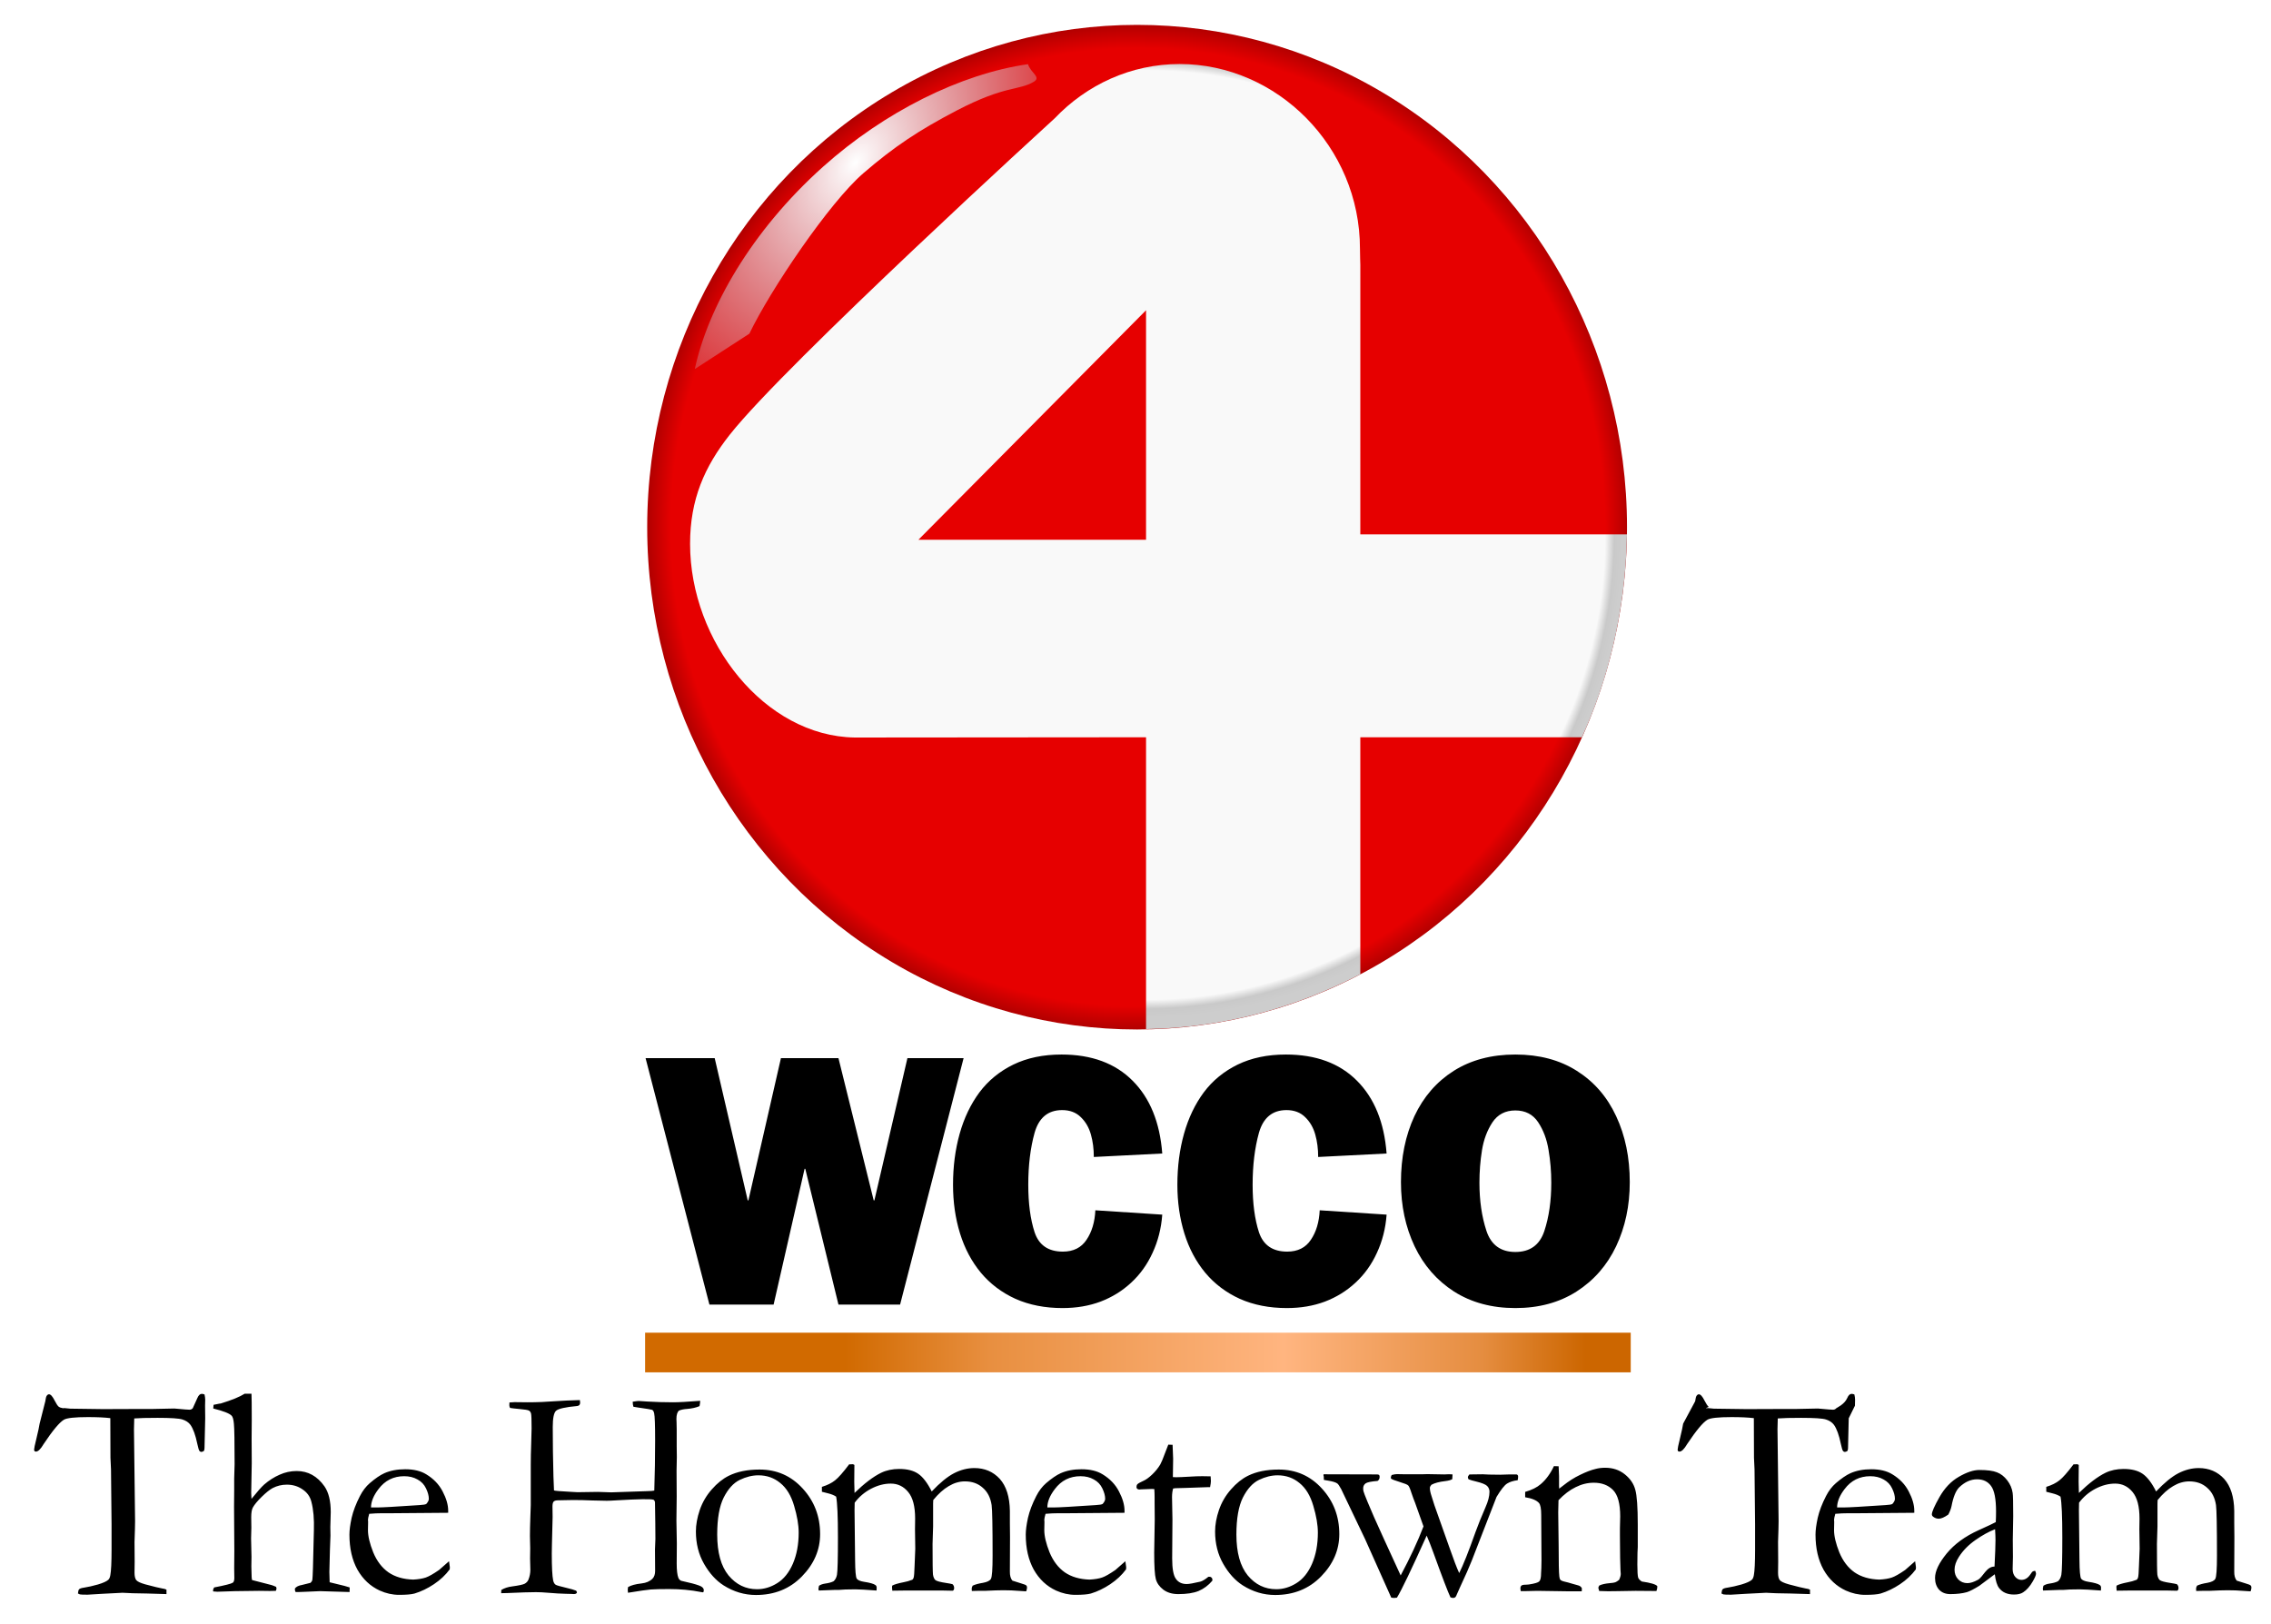 <?xml version="1.0" encoding="UTF-8" standalone="no"?>
<!-- Created with Inkscape (http://www.inkscape.org/) -->

<svg
   width="634.472mm"
   height="453.721mm"
   viewBox="0 0 634.472 453.721"
   version="1.1"
   id="svg1"
   inkscape:version="1.3.2 (091e20e, 2023-11-25, custom)"
   sodipodi:docname="WCCO-TV (1995).svg"
   xmlns:inkscape="http://www.inkscape.org/namespaces/inkscape"
   xmlns:sodipodi="http://sodipodi.sourceforge.net/DTD/sodipodi-0.dtd"
   xmlns:xlink="http://www.w3.org/1999/xlink"
   xmlns="http://www.w3.org/2000/svg"
   xmlns:svg="http://www.w3.org/2000/svg">
  <sodipodi:namedview
     id="namedview1"
     pagecolor="#ffffff"
     bordercolor="#000000"
     borderopacity="0.25"
     inkscape:showpageshadow="2"
     inkscape:pageopacity="0.0"
     inkscape:pagecheckerboard="0"
     inkscape:deskcolor="#d1d1d1"
     inkscape:document-units="mm"
     inkscape:zoom="0.2447271"
     inkscape:cx="655.83256"
     inkscape:cy="627.22927"
     inkscape:window-width="1920"
     inkscape:window-height="991"
     inkscape:window-x="-9"
     inkscape:window-y="-9"
     inkscape:window-maximized="1"
     inkscape:current-layer="g5" />
  <defs
     id="defs1">
    <linearGradient
       id="linearGradient4"
       inkscape:collect="always">
      <stop
         style="stop-color:#f9f9f9;stop-opacity:1;"
         offset="0.963"
         id="stop5" />
      <stop
         style="stop-color:#c9c9c9;stop-opacity:1;"
         offset="0.982"
         id="stop7" />
      <stop
         style="stop-color:#cdcdcd;stop-opacity:1;"
         offset="1"
         id="stop6" />
    </linearGradient>
    <linearGradient
       id="linearGradient3"
       inkscape:collect="always">
      <stop
         style="stop-color:#e60000;stop-opacity:1;"
         offset="0.953"
         id="stop4" />
      <stop
         style="stop-color:#b20000;stop-opacity:1;"
         offset="1"
         id="stop3" />
    </linearGradient>
    <linearGradient
       id="linearGradient15-5"
       gradientUnits="userSpaceOnUse"
       x1="142.661"
       y1="138.294"
       x2="322.381"
       y2="323.686"
       gradientTransform="matrix(0.262,0,-0.004,0.263,45.383,86.235)">
      <stop
         offset="0.203"
         style="stop-color:#d16a00;stop-opacity:1;"
         id="stop13-3" />
      <stop
         offset="0.35"
         style="stop-color:#e88f40;stop-opacity:1;"
         id="stop19-3" />
      <stop
         offset="0.648"
         style="stop-color:#ffb580;stop-opacity:1;"
         id="stop14-1" />
      <stop
         offset="0.849"
         style="stop-color:#e58d40;stop-opacity:1;"
         id="stop18-1" />
      <stop
         offset="0.954"
         style="stop-color:#cc6600;stop-opacity:1;"
         id="stop15-5" />
    </linearGradient>
    <radialGradient
       inkscape:collect="always"
       xlink:href="#linearGradient3"
       id="radialGradient4"
       cx="167.405"
       cy="72.762"
       fx="167.405"
       fy="72.762"
       r="50.303"
       gradientUnits="userSpaceOnUse" />
    <radialGradient
       inkscape:collect="always"
       xlink:href="#linearGradient4"
       id="radialGradient6"
       cx="642.803"
       cy="410.206"
       fx="642.803"
       fy="410.206"
       r="183.445"
       gradientTransform="matrix(0.993,0,0,1.008,-31.862,-12.661)"
       gradientUnits="userSpaceOnUse" />
    <radialGradient
       inkscape:collect="always"
       xlink:href="#linearGradient36040"
       id="radialGradient36042-0"
       cx="776.707"
       cy="863.395"
       fx="776.707"
       fy="863.395"
       r="112.061"
       gradientTransform="matrix(-1.118,-0.84,1.311,-0.712,477.147,2195.431)"
       gradientUnits="userSpaceOnUse" />
    <linearGradient
       inkscape:collect="always"
       id="linearGradient36040">
      <stop
         style="stop-color:#ffffff;stop-opacity:1"
         offset="0"
         id="stop36038" />
      <stop
         style="stop-color:#afd6e9;stop-opacity:0"
         offset="1"
         id="stop36036" />
    </linearGradient>
    <filter
       inkscape:collect="always"
       style="color-interpolation-filters:sRGB"
       id="filter35926-1"
       x="-0.11"
       y="-0.16"
       width="1.219"
       height="1.32">
      <feGaussianBlur
         inkscape:collect="always"
         stdDeviation="8.367"
         id="feGaussianBlur35928-1" />
    </filter>
    <radialGradient
       inkscape:collect="always"
       xlink:href="#linearGradient3"
       id="radialGradient9"
       cx="614.616"
       cy="6.981"
       fx="614.616"
       fy="6.981"
       r="175.247"
       gradientTransform="matrix(1.066,0,0,1.099,-51.381,390.139)"
       gradientUnits="userSpaceOnUse" />
    <linearGradient
       inkscape:collect="always"
       xlink:href="#linearGradient15-5"
       id="linearGradient8"
       x1="-453.514"
       y1="197.513"
       x2="326.254"
       y2="197.513"
       gradientUnits="userSpaceOnUse"
       gradientTransform="matrix(0.482,0,0,1.048,634.459,507.229)" />
  </defs>
  <g
     inkscape:label="Layer 1"
     inkscape:groupmode="layer"
     id="layer1"
     transform="translate(365.999,70.869)">
    <g
       transform="matrix(0.733,0,0,0.729,-505.501,-222.042)"
       id="g6"
       style="clip-rule:evenodd;fill-rule:evenodd;stroke-linejoin:round;stroke-miterlimit:1.414">
      <g
         id="g5"
         transform="translate(20.225,11.62)"
         style="fill:#ff0000;fill-opacity:1">
        <ellipse
           style="fill:url(#radialGradient9);fill-rule:evenodd;stroke-width:4.276;paint-order:fill markers stroke"
           id="path8"
           cx="603.493"
           cy="397.81"
           rx="186.726"
           ry="192.53" />
        <g
           transform="matrix(3.777,0,0,3.856,7.673,119.425)"
           id="g2"
           style="fill:#ff0000;fill-opacity:1" />
        <g
           transform="matrix(3.777,0,0,3.856,7.673,119.425)"
           id="g3"
           style="fill:#ff0000;fill-opacity:1" />
        <g
           transform="matrix(3.777,0,0,3.856,4.061,119.425)"
           id="g4"
           style="fill:url(#radialGradient4);fill-opacity:1" />
        <path
           d="m 688.571,478.338 v 90.827 c -24.64,12.896 -52.279,20.588 -81.667,21.031 V 478.338 l -111.017,0.095 c -34.31,-0.491 -62.778,-36.788 -62.778,-74.226 0,-17.03 5.478,-29.543 15.157,-41.876 21.341,-27.19 123.843,-121.26 123.843,-121.26 12.18,-12.834 29.016,-20.78 47.604,-20.78 37.128,0 68.719,31.7 68.719,70.744 0,2.101 0.139,6.235 0.139,6.235 V 400.564 H 790.2 c -0.469,30.251 -7.699,57.175 -17.166,77.775 z M 520.149,402.626 h 86.754 v -87.962 z"
           style="fill:url(#radialGradient6);stroke-width:1.006"
           id="path4"
           sodipodi:nodetypes="cccccsscssccccccccc" />
        <path
           id="path33489-2"
           style="fill:url(#radialGradient36042-0);fill-opacity:1;stroke:none;stroke-width:13.41;stroke-miterlimit:4;stroke-dasharray:none;filter:url(#filter35926-1)"
           d="m 695.251,850.964 c -2.714,-3.203 -5.856,3.19 -11.452,5.944 3.831,32.812 25.456,65.112 58.264,87.023 38.965,25.978 86.558,34.713 124.876,31.013 L 846.241,953.128 C 819.051,949.912 765.253,934.674 747.752,922.358 731.8,911.133 722.303,901.437 710.958,885.454 696.376,864.91 700.444,857.094 695.251,850.964 Z"
           transform="matrix(-0.203,0.611,-0.761,0.042,1352.831,-233.443)"
           sodipodi:nodetypes="sccccsss" />
        <path
           id="path3"
           style="font-size:32.531px;font-family:'Franklin Gothic Black SSi';-inkscape-font-specification:'Franklin Gothic Black SSi, Normal';fill:#000000;fill-rule:evenodd;stroke-width:4.506;paint-order:fill markers stroke;fill-opacity:1"
           d="m 574.667,599.939 c -6.965,0 -13.086,1.286 -18.363,3.86 -5.234,2.574 -9.538,6.124 -12.913,10.65 -3.331,4.526 -5.84,9.807 -7.527,15.842 -1.687,6.035 -2.531,12.558 -2.531,19.569 0,6.656 0.887,12.869 2.66,18.638 1.774,5.769 4.434,10.805 7.982,15.109 3.547,4.26 7.938,7.588 13.172,9.984 5.278,2.352 11.247,3.528 17.909,3.528 5.278,0 10.101,-0.821 14.47,-2.463 4.412,-1.686 8.306,-4.105 11.68,-7.255 3.417,-3.151 6.143,-6.967 8.176,-11.449 2.076,-4.482 3.309,-9.363 3.698,-14.643 l -25.501,-1.664 c -0.216,4.526 -1.341,8.298 -3.374,11.316 -1.99,3.017 -4.996,4.526 -9.02,4.526 -5.537,0 -9.128,-2.485 -10.772,-7.455 -1.601,-4.97 -2.401,-11.027 -2.401,-18.171 0,-7.455 0.8,-14.089 2.401,-19.902 1.644,-5.813 5.148,-8.72 10.512,-8.72 2.942,0 5.321,0.909 7.138,2.729 1.817,1.775 3.093,3.994 3.829,6.656 0.735,2.618 1.103,5.48 1.103,8.587 l 26.084,-1.331 c -0.908,-11.937 -4.672,-21.233 -11.29,-27.889 -6.619,-6.701 -15.659,-10.05 -27.123,-10.05 z m 85.51,0 c -6.965,0 -13.086,1.286 -18.363,3.86 -5.234,2.574 -9.538,6.124 -12.913,10.65 -3.331,4.526 -5.84,9.807 -7.527,15.842 -1.687,6.035 -2.531,12.558 -2.531,19.569 0,6.656 0.887,12.869 2.66,18.638 1.774,5.769 4.434,10.805 7.982,15.109 3.547,4.26 7.938,7.588 13.172,9.984 5.278,2.352 11.247,3.528 17.909,3.528 5.277,0 10.101,-0.821 14.47,-2.463 4.412,-1.686 8.306,-4.105 11.68,-7.255 3.417,-3.151 6.143,-6.967 8.176,-11.449 2.076,-4.482 3.309,-9.363 3.699,-14.643 l -25.501,-1.664 c -0.216,4.526 -1.341,8.298 -3.374,11.316 -1.99,3.017 -4.996,4.526 -9.019,4.526 -5.537,0 -9.128,-2.485 -10.772,-7.455 -1.601,-4.97 -2.401,-11.027 -2.401,-18.171 0,-7.455 0.8,-14.089 2.401,-19.902 1.644,-5.813 5.148,-8.72 10.512,-8.72 2.942,0 5.321,0.909 7.138,2.729 1.817,1.775 3.093,3.994 3.828,6.656 0.735,2.618 1.103,5.48 1.103,8.587 l 26.084,-1.331 c -0.908,-11.937 -4.672,-21.233 -11.29,-27.889 -6.619,-6.701 -15.659,-10.05 -27.123,-10.05 z m 87.487,0 c -9.084,0 -16.915,2.085 -23.49,6.256 -6.532,4.171 -11.528,9.962 -14.989,17.373 -3.417,7.411 -5.126,15.842 -5.126,25.293 0,9.008 1.73,17.195 5.191,24.561 3.461,7.322 8.479,13.113 15.054,17.373 6.619,4.216 14.405,6.323 23.36,6.323 8.955,0 16.72,-2.108 23.295,-6.323 6.619,-4.26 11.658,-10.051 15.119,-17.373 3.461,-7.366 5.191,-15.553 5.191,-24.561 0,-9.452 -1.73,-17.883 -5.191,-25.293 -3.417,-7.411 -8.414,-13.202 -14.989,-17.373 -6.532,-4.171 -14.34,-6.256 -23.425,-6.256 z m -331.512,1.397 24.333,94.451 h 24.463 l 11.809,-52.051 h 0.26 l 12.653,52.051 h 23.489 l 24.203,-94.451 h -21.413 l -12.588,54.514 h -0.259 l -13.432,-54.514 h -21.932 l -12.393,54.514 h -0.259 l -12.588,-54.514 z m 331.512,20.035 c 3.807,0 6.705,1.509 8.695,4.526 1.99,3.017 3.309,6.567 3.958,10.65 0.692,4.082 1.038,8.254 1.038,12.514 0,7.011 -0.887,13.201 -2.66,18.57 -1.774,5.325 -5.451,7.988 -11.031,7.988 -5.58,0 -9.257,-2.707 -11.031,-8.121 -1.774,-5.414 -2.661,-11.559 -2.661,-18.437 0,-4.26 0.325,-8.409 0.974,-12.447 0.649,-4.038 1.968,-7.588 3.958,-10.65 2.033,-3.062 4.953,-4.593 8.76,-4.593 z" />
        <path
           id="rect7"
           d="m 415.97,706.547 h 375.669 v 15.217 H 415.97 Z"
           style="font-size:32.531px;font-family:Garamond;-inkscape-font-specification:'Garamond, Normal';fill:url(#linearGradient8);fill-rule:evenodd;stroke-width:0.774;paint-order:fill markers stroke" />
      </g>
    </g>
    <g
       id="text1"
       style="font-size:50.8px;font-family:'Franklin Gothic Black SSi';-inkscape-font-specification:'Franklin Gothic Black SSi, Normal';fill-rule:evenodd;stroke-width:1.089;paint-order:fill markers stroke"
       aria-label="Four News&#10;&#10;Four News"
       transform="translate(9.525,104.775)">
      <g
         id="text2"
         style="font-size:32.531px;font-family:Garamond;-inkscape-font-specification:'Garamond, Normal'"
         aria-label="WCCO News&#10;The Hometown Team">
        <path
           d="m -364.453,222.142 1.585,-6.249 c 0.103,-0.828 0.245,-1.352 0.425,-1.573 0.18,-0.248 0.386,-0.372 0.618,-0.372 0.464,0 0.992,0.593 1.585,1.78 0.438,0.855 0.799,1.407 1.082,1.655 0.283,0.221 0.696,0.372 1.237,0.455 l 0.386,-0.041 1.662,0.165 9.121,0.124 10.783,-0.041 h 3.169 l 5.99,-0.124 c 0.258,0 0.58,0.028 0.966,0.083 1.752,0.166 2.834,0.248 3.246,0.248 0.386,0 0.696,-0.138 0.928,-0.414 0.077,-0.11 0.502,-1.048 1.275,-2.814 0.335,-0.8 0.747,-1.2 1.237,-1.2 0.206,0 0.464,0.055 0.773,0.165 0.129,0.552 0.193,1.048 0.193,1.49 l -0.039,1.655 0.039,3.518 c 0,0.855 -0.064,3.614 -0.193,8.277 0,0.303 -0.052,0.579 -0.155,0.828 -0.283,0.193 -0.528,0.29 -0.734,0.29 -0.206,0 -0.386,-0.097 -0.541,-0.29 -0.155,-0.221 -0.348,-0.869 -0.58,-1.945 -0.515,-2.483 -1.159,-4.263 -1.932,-5.339 -0.515,-0.69 -1.262,-1.186 -2.242,-1.49 -0.953,-0.303 -3.259,-0.455 -6.918,-0.455 -2.937,0 -5.114,0.055 -6.531,0.165 -0.052,1.104 -0.077,2.111 -0.077,3.021 l 0.309,25.7 c 0,1.021 -0.052,2.952 -0.154,5.794 l 0.039,5.504 -0.039,3.063 c 0,0.966 0.155,1.655 0.464,2.069 0.309,0.414 1.147,0.814 2.512,1.2 2.37,0.635 3.955,1.021 4.754,1.159 0.49,0.055 0.889,0.166 1.198,0.331 v 1.242 l -5.488,-0.165 c -3.014,-0.028 -5.282,-0.097 -6.802,-0.207 l -5.643,0.29 -4.135,0.248 c -1.159,0 -1.868,-0.028 -2.126,-0.083 l -0.541,-0.248 c 0.052,-0.635 0.168,-1.035 0.348,-1.2 0.18,-0.193 0.657,-0.345 1.43,-0.455 1.082,-0.166 2.357,-0.455 3.826,-0.869 1.469,-0.441 2.435,-0.883 2.899,-1.324 0.258,-0.248 0.438,-0.662 0.541,-1.242 0.232,-1.214 0.348,-3.601 0.348,-7.16 v -7.036 l -0.155,-15.354 -0.154,-3.311 -0.039,-11.05 c -1.623,-0.193 -3.697,-0.29 -6.222,-0.29 -3.71,0 -5.965,0.248 -6.763,0.745 -1.262,0.773 -3.143,3.035 -5.643,6.787 -0.824,1.407 -1.546,2.111 -2.164,2.111 l -0.348,-0.083 c -0.103,-0.166 -0.154,-0.317 -0.154,-0.455 0,-0.331 0.206,-1.324 0.618,-2.98 0.515,-2.124 0.824,-3.559 0.928,-4.304 z m 48.752,45.772 c 3.015,-0.579 4.754,-1.021 5.217,-1.324 0.283,-0.193 0.425,-0.635 0.425,-1.324 l -0.039,-2.731 0.039,-4.842 -0.077,-12.333 0.039,-4.594 v -3.269 l 0.116,-4.014 c 0,-6.291 -0.064,-10.043 -0.193,-11.257 -0.103,-1.242 -0.322,-2.014 -0.657,-2.318 -0.618,-0.635 -2.319,-1.297 -5.101,-1.987 v -0.207 c 0,-0.193 0.026,-0.469 0.077,-0.828 0.361,-0.055 0.709,-0.124 1.043,-0.207 0.335,-0.083 0.657,-0.138 0.966,-0.165 3.066,-0.938 5.295,-1.849 6.686,-2.731 h 1.894 c 0.052,0.773 0.077,3.214 0.077,7.325 l -0.039,5.256 0.039,6.787 -0.154,8.36 c 0,0.497 0.026,1.048 0.077,1.655 1.623,-2.014 2.808,-3.352 3.556,-4.014 1.34,-1.159 2.77,-2.069 4.29,-2.731 1.52,-0.69 3.118,-1.035 4.792,-1.035 3.169,0 5.758,1.435 7.768,4.304 1.159,1.683 1.739,4.07 1.739,7.16 l -0.116,4.221 0.039,2.359 -0.154,4.097 c -0.103,3.394 -0.154,5.408 -0.154,6.042 0,0.717 0.026,1.683 0.077,2.897 l 2.203,0.538 c 1.469,0.331 2.602,0.635 3.401,0.91 l -0.039,1.283 -8.232,-0.248 c -0.464,0 -1.726,0.055 -3.787,0.165 -1.262,0.055 -1.997,0.083 -2.203,0.083 h -0.85 c -0.129,-0.248 -0.193,-0.455 -0.193,-0.621 v -0.372 c 0.361,-0.497 1.031,-0.828 2.01,-0.993 l 2.319,-0.579 c 0.309,-0.276 0.49,-0.566 0.541,-0.869 0.103,-0.717 0.219,-4.277 0.348,-10.677 l 0.077,-3.063 c 0.103,-3.228 -0.129,-5.904 -0.696,-8.029 -0.361,-1.462 -1.185,-2.621 -2.473,-3.476 -1.262,-0.883 -2.731,-1.324 -4.406,-1.324 -1.391,0 -2.705,0.317 -3.942,0.952 -0.85,0.469 -1.868,1.283 -3.053,2.442 -1.185,1.159 -2.01,2.152 -2.473,2.98 -0.309,0.552 -0.464,1.462 -0.464,2.731 l 0.039,2.897 -0.077,3.021 c 0,0.248 0.039,1.973 0.116,5.173 l -0.039,2.649 0.077,2.897 c 0.026,0.414 0.064,0.717 0.116,0.91 l 5.449,1.407 c 0.283,0.083 0.709,0.248 1.275,0.497 l 0.116,0.455 c 0,0.138 -0.064,0.359 -0.193,0.662 -0.747,0.028 -1.314,0.041 -1.7,0.041 l -3.015,-0.041 -6.647,0.083 -4.986,0.165 c -0.258,-0.028 -0.644,-0.055 -1.159,-0.083 l -0.039,-0.29 c 0,-0.221 0.103,-0.497 0.309,-0.828 z m 65.394,-20.858 -15.498,0.124 h -2.937 c -1.185,0 -2.396,0.055 -3.633,0.165 -0.232,0.828 -0.348,1.393 -0.348,1.697 l 0.039,0.414 v 0.414 l -0.039,2.028 c 0,1.683 0.49,3.752 1.469,6.208 1.005,2.428 2.422,4.29 4.251,5.587 1.855,1.269 4.161,1.945 6.918,2.028 1.469,-0.083 2.641,-0.276 3.517,-0.579 0.876,-0.303 2.113,-1.007 3.71,-2.111 l 2.783,-2.442 0.232,1.655 c 0,0.193 -0.013,0.4 -0.039,0.621 -1.159,1.573 -2.628,2.952 -4.406,4.139 -1.778,1.186 -3.581,2.055 -5.411,2.607 -0.876,0.248 -2.319,0.372 -4.329,0.372 -1.829,0 -3.633,-0.4 -5.411,-1.2 -2.628,-1.214 -4.702,-3.159 -6.222,-5.835 -1.494,-2.704 -2.242,-5.973 -2.242,-9.808 0,-1.214 0.206,-2.773 0.618,-4.677 0.438,-1.904 1.211,-3.932 2.319,-6.084 0.747,-1.462 1.662,-2.662 2.744,-3.601 1.546,-1.324 2.899,-2.249 4.058,-2.773 1.675,-0.745 3.62,-1.117 5.836,-1.117 2.396,0 4.354,0.469 5.874,1.407 2.061,1.242 3.594,2.842 4.599,4.801 1.031,1.959 1.546,3.752 1.546,5.38 z m -21.565,-1.49 h 1.816 c 1.314,0 5.23,-0.221 11.749,-0.662 1.031,-0.055 1.662,-0.166 1.894,-0.331 0.464,-0.524 0.696,-0.993 0.696,-1.407 0,-0.855 -0.258,-1.821 -0.773,-2.897 -0.515,-1.104 -1.314,-1.945 -2.396,-2.525 -1.056,-0.607 -2.293,-0.91 -3.71,-0.91 -2.989,0 -5.385,1.2 -7.188,3.601 -1.391,1.821 -2.087,3.532 -2.087,5.132 z m 36.362,23.962 0.039,-0.91 c 0.876,-0.524 1.894,-0.855 3.053,-0.993 1.829,-0.248 2.989,-0.497 3.478,-0.745 0.49,-0.276 0.837,-0.648 1.043,-1.117 0.361,-0.91 0.541,-1.835 0.541,-2.773 l -0.077,-3.145 0.039,-2.897 -0.077,-3.394 c 0,-1.407 0.039,-3.159 0.116,-5.256 0.077,-2.124 0.116,-3.256 0.116,-3.394 V 233.606 c 0,-1.793 0.039,-3.725 0.116,-5.794 0.077,-2.097 0.116,-3.545 0.116,-4.346 0,-2.373 -0.052,-3.752 -0.154,-4.139 -0.103,-0.386 -0.296,-0.662 -0.58,-0.828 -0.283,-0.166 -1.211,-0.317 -2.783,-0.455 -1.211,-0.11 -2.048,-0.207 -2.512,-0.29 -0.129,-0.303 -0.193,-0.552 -0.193,-0.745 0,-0.221 0.013,-0.483 0.039,-0.786 0.618,-0.055 1.095,-0.083 1.43,-0.083 l 3.633,0.041 c 2.576,0 5.308,-0.11 8.193,-0.331 1.417,-0.11 3.556,-0.207 6.415,-0.29 0.052,0.248 0.077,0.483 0.077,0.704 0,0.276 -0.064,0.497 -0.193,0.662 -0.103,0.138 -0.296,0.234 -0.58,0.29 -3.375,0.303 -5.372,0.759 -5.99,1.366 -0.593,0.579 -0.889,2.083 -0.889,4.511 0,4.47 0.064,9.077 0.193,13.823 l 0.154,3.89 c 0.129,0.11 1.804,0.248 5.024,0.414 0.876,0.055 1.391,0.083 1.546,0.083 l 5.681,-0.083 3.749,0.124 9.816,-0.331 c 1.211,-0.028 1.945,-0.083 2.203,-0.165 0.155,-4.801 0.232,-9.45 0.232,-13.947 0,-4.332 -0.09,-6.884 -0.271,-7.656 -0.103,-0.469 -0.283,-0.786 -0.541,-0.952 -0.155,-0.083 -1.494,-0.304 -4.019,-0.662 -0.438,-0.055 -0.85,-0.124 -1.237,-0.207 -0.129,-0.414 -0.193,-0.883 -0.193,-1.407 0.876,-0.138 1.43,-0.207 1.662,-0.207 l 2.551,0.165 c 2.345,0.138 4.702,0.207 7.072,0.207 1.52,0 4.045,-0.138 7.575,-0.414 -0.026,0.552 -0.09,1.048 -0.193,1.49 -0.979,0.414 -2.151,0.676 -3.517,0.786 -0.876,0.055 -1.61,0.207 -2.203,0.455 -0.49,0.386 -0.734,1.173 -0.734,2.359 0,0.276 0.013,0.579 0.039,0.91 0.026,0.993 0.039,1.642 0.039,1.945 v 4.759 l 0.039,2.98 -0.077,3.849 0.039,7.201 -0.077,6.787 c 0,1.352 0.039,3.463 0.116,6.332 l -0.039,5.587 c 0,1.876 0.155,3.214 0.464,4.014 0.155,0.386 0.412,0.662 0.773,0.828 l 3.13,0.745 c 1.546,0.414 2.461,0.759 2.744,1.035 0.309,0.248 0.464,0.552 0.464,0.91 l -0.116,0.497 -0.193,0.041 c -0.129,0 -0.296,-0.028 -0.502,-0.083 -2.808,-0.552 -5.758,-0.828 -8.85,-0.828 -2.422,0 -4.148,0.041 -5.179,0.124 -1.005,0.083 -3.118,0.386 -6.338,0.91 -0.052,-0.359 -0.077,-0.621 -0.077,-0.786 0,-0.193 0.026,-0.455 0.077,-0.786 0.799,-0.497 2.061,-0.842 3.787,-1.035 1.288,-0.138 2.306,-0.579 3.053,-1.324 0.49,-0.497 0.734,-1.228 0.734,-2.193 l -0.039,-5.96 c 0.077,-1.793 0.116,-2.773 0.116,-2.938 0,-2.345 -0.039,-5.766 -0.116,-10.264 -0.077,-0.386 -0.219,-0.621 -0.425,-0.704 -0.696,-0.248 -4.122,-0.193 -10.28,0.165 -1.237,0.083 -2.164,0.124 -2.783,0.124 -0.618,0 -1.919,-0.028 -3.903,-0.083 -1.958,-0.083 -3.775,-0.124 -5.449,-0.124 -0.902,0 -1.662,0.014 -2.28,0.041 -1.185,0.028 -1.842,0.041 -1.971,0.041 -0.593,0 -1.005,0.124 -1.237,0.372 -0.206,0.248 -0.309,0.704 -0.309,1.366 l 0.039,2.897 c 0,0.469 -0.064,3.076 -0.193,7.822 -0.026,0.966 -0.039,1.766 -0.039,2.4 0,3.78 0.129,6.291 0.386,7.532 0.129,0.579 0.361,0.979 0.696,1.2 0.232,0.166 1.237,0.455 3.015,0.869 1.185,0.276 2.087,0.538 2.705,0.786 l 0.232,0.414 c 0,0.138 -0.052,0.248 -0.154,0.331 -0.155,0.138 -0.374,0.207 -0.657,0.207 -0.206,0 -0.451,-0.014 -0.734,-0.041 -0.283,0 -0.837,-0.014 -1.662,-0.041 -1.314,-0.028 -2.95,-0.124 -4.908,-0.29 -1.262,-0.11 -2.383,-0.165 -3.362,-0.165 -1.649,0 -4.29,0.083 -7.923,0.248 -0.696,0.028 -1.288,0.041 -1.778,0.041 z m 54.404,-17.258 c 0,-1.876 0.361,-3.876 1.082,-6.001 0.747,-2.152 1.868,-4.07 3.362,-5.753 1.494,-1.711 3.079,-2.98 4.754,-3.807 2.345,-1.159 5.205,-1.738 8.58,-1.738 4.818,0 8.837,1.766 12.058,5.297 3.246,3.532 4.87,7.781 4.87,12.747 0,4.414 -1.7,8.36 -5.101,11.836 -3.375,3.449 -7.652,5.173 -12.831,5.173 -3.195,0 -6.209,-0.897 -9.043,-2.69 -2.113,-1.352 -3.929,-3.352 -5.449,-6.001 -1.52,-2.649 -2.28,-5.67 -2.28,-9.063 z m 17.082,16.14 c 1.958,0 3.839,-0.566 5.643,-1.697 1.829,-1.131 3.285,-2.938 4.367,-5.422 1.082,-2.511 1.623,-5.408 1.623,-8.691 0,-2.152 -0.425,-4.649 -1.275,-7.491 -0.824,-2.842 -2.113,-4.966 -3.865,-6.373 -1.726,-1.435 -3.762,-2.152 -6.106,-2.152 -1.7,0 -3.44,0.428 -5.217,1.283 -1.752,0.855 -3.246,2.497 -4.483,4.925 -1.211,2.428 -1.816,5.877 -1.816,10.346 0,5.021 1.056,8.829 3.169,11.422 2.139,2.566 4.792,3.849 7.961,3.849 z m 17.306,-0.952 c 0.412,-0.303 0.979,-0.51 1.7,-0.621 1.031,-0.138 1.829,-0.359 2.396,-0.662 0.464,-0.414 0.773,-1.007 0.928,-1.78 0.18,-0.993 0.271,-4.483 0.271,-10.471 0,-5.877 -0.167,-9.67 -0.502,-11.381 -0.567,-0.386 -1.301,-0.69 -2.203,-0.91 -0.283,-0.055 -0.876,-0.207 -1.778,-0.455 v -1.366 c 1.52,-0.469 2.744,-1.076 3.672,-1.821 0.953,-0.745 2.267,-2.235 3.942,-4.47 h 0.232 c 0.155,0 0.399,-0.014 0.734,-0.041 0.206,0.028 0.374,0.097 0.502,0.207 l -0.039,4.718 c 0,0.966 0.026,2 0.077,3.104 2.757,-2.676 5.23,-4.552 7.42,-5.628 1.494,-0.717 3.182,-1.076 5.063,-1.076 2.242,0 4.019,0.455 5.333,1.366 1.314,0.911 2.564,2.552 3.749,4.925 2.293,-2.428 4.367,-4.125 6.222,-5.09 1.881,-0.966 3.775,-1.449 5.681,-1.449 2.886,0 5.256,1.007 7.111,3.021 1.829,2.042 2.77,5.035 2.821,8.981 v 3.435 l 0.039,3.766 -0.039,9.684 c -0.026,1.131 0.206,1.986 0.696,2.566 0.206,0.083 0.992,0.331 2.357,0.745 0.85,0.248 1.353,0.441 1.507,0.579 0.155,0.138 0.232,0.331 0.232,0.579 0,0.303 -0.077,0.662 -0.232,1.076 h -0.271 l -3.903,-0.248 c -0.464,-0.028 -1.198,-0.041 -2.203,-0.041 -1.237,0 -2.963,0.055 -5.179,0.165 h -1.971 c -0.283,0 -0.837,0.014 -1.662,0.041 -0.026,-0.248 -0.039,-0.469 -0.039,-0.662 0,-0.221 0.09,-0.497 0.271,-0.828 0.696,-0.331 1.649,-0.593 2.86,-0.786 1.211,-0.221 1.958,-0.593 2.242,-1.117 0.309,-0.552 0.464,-2.704 0.464,-6.456 0,-8.139 -0.09,-12.857 -0.271,-14.154 -0.309,-2.069 -1.134,-3.683 -2.473,-4.842 -1.314,-1.186 -2.976,-1.78 -4.986,-1.78 -1.546,0 -3.053,0.441 -4.522,1.324 -1.469,0.855 -2.911,2.152 -4.329,3.89 l -0.039,0.993 v 6.332 l -0.154,4.925 c 0,5.021 0.039,7.877 0.116,8.567 0.103,0.69 0.322,1.2 0.657,1.531 0.361,0.303 1.378,0.579 3.053,0.828 0.747,0.11 1.327,0.221 1.739,0.331 0.309,0.276 0.464,0.635 0.464,1.076 0,0.359 -0.116,0.607 -0.348,0.745 h -0.657 l -1.932,-0.041 h -11.246 l -3.092,0.041 c -0.052,-0.414 -0.077,-0.717 -0.077,-0.91 l 0.039,-0.497 c 0.567,-0.331 1.623,-0.648 3.169,-0.952 0.799,-0.138 1.623,-0.372 2.473,-0.704 0.155,-0.138 0.271,-0.317 0.348,-0.538 0.129,-0.386 0.219,-1.49 0.271,-3.311 l 0.193,-4.801 -0.077,-5.422 0.039,-3.021 c 0,-3.394 -0.644,-5.863 -1.932,-7.408 -1.288,-1.573 -2.911,-2.359 -4.87,-2.359 -1.829,0 -3.672,0.483 -5.527,1.448 -1.829,0.966 -3.349,2.262 -4.56,3.89 -0.026,0.773 -0.039,1.476 -0.039,2.111 l 0.155,13.906 c 0.026,3.035 0.18,4.773 0.464,5.215 0.309,0.414 0.979,0.704 2.01,0.869 1.649,0.248 2.718,0.552 3.208,0.91 0.232,0.166 0.348,0.414 0.348,0.745 0,0.221 -0.013,0.483 -0.039,0.786 -2.937,-0.221 -4.908,-0.331 -5.913,-0.331 -1.031,0 -1.958,0.014 -2.783,0.041 l -1.932,0.124 h -1.198 l -4.329,0.165 c -0.052,-0.193 -0.077,-0.359 -0.077,-0.497 0,-0.138 0.052,-0.414 0.154,-0.828 z m 85.364,-20.403 -15.498,0.124 h -2.937 c -1.185,0 -2.396,0.055 -3.633,0.165 -0.232,0.828 -0.348,1.393 -0.348,1.697 l 0.039,0.414 v 0.414 l -0.039,2.028 c 0,1.683 0.49,3.752 1.469,6.208 1.005,2.428 2.422,4.29 4.251,5.587 1.855,1.269 4.161,1.945 6.918,2.028 1.469,-0.083 2.641,-0.276 3.517,-0.579 0.876,-0.303 2.113,-1.007 3.71,-2.111 l 2.783,-2.442 0.232,1.655 c 0,0.193 -0.013,0.4 -0.039,0.621 -1.159,1.573 -2.628,2.952 -4.406,4.139 -1.778,1.186 -3.581,2.055 -5.411,2.607 -0.876,0.248 -2.319,0.372 -4.329,0.372 -1.829,0 -3.633,-0.4 -5.411,-1.2 -2.628,-1.214 -4.702,-3.159 -6.222,-5.835 -1.494,-2.704 -2.242,-5.973 -2.242,-9.808 0,-1.214 0.206,-2.773 0.618,-4.677 0.438,-1.904 1.211,-3.932 2.319,-6.084 0.747,-1.462 1.662,-2.662 2.744,-3.601 1.546,-1.324 2.899,-2.249 4.058,-2.773 1.675,-0.745 3.62,-1.117 5.836,-1.117 2.396,0 4.354,0.469 5.874,1.407 2.061,1.242 3.594,2.842 4.599,4.801 1.031,1.959 1.546,3.752 1.546,5.38 z m -21.565,-1.49 h 1.816 c 1.314,0 5.23,-0.221 11.749,-0.662 1.031,-0.055 1.662,-0.166 1.894,-0.331 0.464,-0.524 0.696,-0.993 0.696,-1.407 0,-0.855 -0.258,-1.821 -0.773,-2.897 -0.515,-1.104 -1.314,-1.945 -2.396,-2.525 -1.056,-0.607 -2.293,-0.91 -3.71,-0.91 -2.989,0 -5.385,1.2 -7.188,3.601 -1.391,1.821 -2.087,3.532 -2.087,5.132 z m 33.795,-17.547 1.198,0.041 0.154,3.932 -0.077,5.09 c 0.49,0.028 0.799,0.041 0.928,0.041 0.67,0 1.945,-0.055 3.826,-0.165 1.211,-0.083 2.37,-0.124 3.478,-0.124 0.515,0 1.288,0.014 2.319,0.041 0.052,0.552 0.077,0.993 0.077,1.324 0,0.359 -0.077,0.924 -0.232,1.697 h -0.657 l -5.99,0.207 -2.976,0.083 -0.696,0.083 c -0.206,0.69 -0.309,1.49 -0.309,2.4 l 0.116,6.208 -0.077,10.926 c 0,2.869 0.348,4.773 1.043,5.711 0.67,0.966 1.675,1.448 3.015,1.448 0.67,0 1.932,-0.221 3.787,-0.662 0.567,-0.138 1.327,-0.593 2.28,-1.366 h 0.348 c 0.232,0 0.412,0.083 0.541,0.248 0.155,0.138 0.232,0.331 0.232,0.579 l -0.039,0.29 c -1.108,1.297 -2.383,2.249 -3.826,2.856 -1.417,0.579 -3.311,0.869 -5.681,0.869 -1.675,0 -3.066,-0.414 -4.174,-1.242 -1.082,-0.828 -1.778,-1.807 -2.087,-2.938 -0.309,-1.131 -0.464,-3.601 -0.464,-7.408 l 0.154,-9.312 -0.039,-4.47 v -1.655 c 0,-0.773 -0.026,-1.545 -0.077,-2.318 l -0.657,-0.041 -3.169,0.124 -0.309,0.041 c -0.283,0 -0.502,-0.069 -0.657,-0.207 -0.129,-0.138 -0.193,-0.303 -0.193,-0.497 0,-0.331 0.09,-0.593 0.271,-0.786 0.206,-0.221 0.799,-0.552 1.778,-0.993 0.67,-0.303 1.443,-0.869 2.319,-1.697 0.902,-0.855 1.662,-1.793 2.28,-2.814 0.309,-0.552 0.747,-1.6 1.314,-3.145 0.412,-1.131 0.721,-1.931 0.928,-2.4 z m 13.07,24.252 c 0,-1.876 0.361,-3.876 1.082,-6.001 0.747,-2.152 1.868,-4.07 3.362,-5.753 1.494,-1.711 3.079,-2.98 4.754,-3.807 2.345,-1.159 5.205,-1.738 8.58,-1.738 4.818,0 8.837,1.766 12.058,5.297 3.246,3.532 4.87,7.781 4.87,12.747 0,4.414 -1.7,8.36 -5.101,11.836 -3.375,3.449 -7.652,5.173 -12.831,5.173 -3.195,0 -6.209,-0.897 -9.044,-2.69 -2.113,-1.352 -3.929,-3.352 -5.449,-6.001 -1.52,-2.649 -2.28,-5.67 -2.28,-9.063 z m 17.082,16.14 c 1.958,0 3.839,-0.566 5.643,-1.697 1.829,-1.131 3.285,-2.938 4.367,-5.422 1.082,-2.511 1.623,-5.408 1.623,-8.691 0,-2.152 -0.425,-4.649 -1.275,-7.491 -0.824,-2.842 -2.113,-4.966 -3.865,-6.373 -1.726,-1.435 -3.762,-2.152 -6.106,-2.152 -1.701,0 -3.44,0.428 -5.217,1.283 -1.752,0.855 -3.246,2.497 -4.483,4.925 -1.211,2.428 -1.816,5.877 -1.816,10.346 0,5.021 1.056,8.829 3.169,11.422 2.138,2.566 4.792,3.849 7.961,3.849 z m 13.315,-32.115 14.841,0.041 c 0.283,0 0.477,0.055 0.58,0.165 0.103,0.11 0.155,0.276 0.155,0.497 0,0.524 -0.193,0.91 -0.58,1.159 -1.804,0.138 -2.924,0.372 -3.362,0.704 -0.438,0.331 -0.657,0.786 -0.657,1.366 0,0.276 0.026,0.538 0.077,0.786 0.077,0.331 0.451,1.311 1.121,2.938 0.876,2.18 2.435,5.711 4.676,10.595 l 4.599,10.015 c 2.628,-4.911 4.754,-9.477 6.377,-13.699 l -2.357,-6.622 c -0.258,-0.607 -0.593,-1.517 -1.005,-2.731 -0.386,-1.214 -0.696,-1.918 -0.928,-2.111 -0.206,-0.221 -0.992,-0.538 -2.357,-0.952 -1.366,-0.414 -2.177,-0.731 -2.435,-0.952 l -0.039,-0.29 c 0,-0.166 0.077,-0.4 0.232,-0.704 0.618,-0.166 1.108,-0.248 1.469,-0.248 l 2.203,0.041 h 4.831 l 1.469,-0.041 4.754,0.083 c 0.386,0 0.709,-0.014 0.966,-0.041 h 0.657 c 0.155,0 0.374,0.014 0.657,0.041 l -0.077,1.324 c -0.386,0.248 -1.031,0.428 -1.932,0.538 -1.7,0.193 -3.002,0.538 -3.903,1.035 -0.283,0.331 -0.425,0.621 -0.425,0.869 0,0.607 0.155,1.366 0.464,2.276 0.103,0.276 0.374,1.131 0.812,2.566 l 4.135,11.671 c 1.211,3.476 2.138,5.904 2.783,7.284 1.082,-2.124 2.602,-5.946 4.56,-11.464 0.696,-1.931 1.623,-4.235 2.783,-6.911 0.747,-1.683 1.121,-3.132 1.121,-4.346 0,-0.635 -0.219,-1.173 -0.657,-1.614 -0.438,-0.441 -1.456,-0.855 -3.053,-1.242 -0.953,-0.221 -1.662,-0.428 -2.126,-0.621 -0.129,-0.221 -0.193,-0.4 -0.193,-0.538 0,-0.248 0.142,-0.524 0.425,-0.828 h 0.58 l 3.13,-0.041 c 0.129,0 0.721,0.028 1.778,0.083 1.056,0.028 2.087,0.041 3.092,0.041 0.773,0 1.662,-0.028 2.667,-0.083 h 1.932 c 0.155,0.055 0.258,0.124 0.309,0.207 0.077,0.083 0.116,0.221 0.116,0.414 0,0.303 -0.039,0.635 -0.116,0.993 -1.262,0.166 -2.254,0.483 -2.976,0.952 -0.721,0.441 -1.7,1.683 -2.937,3.725 l -6.918,17.796 c -0.644,1.655 -1.765,4.194 -3.362,7.615 -0.335,0.717 -0.593,1.297 -0.773,1.738 -0.155,0.441 -0.309,0.731 -0.464,0.869 -0.155,0.138 -0.361,0.207 -0.618,0.207 -0.18,0 -0.425,-0.055 -0.734,-0.165 -0.721,-1.517 -2.319,-5.697 -4.792,-12.54 -0.67,-1.849 -1.288,-3.421 -1.855,-4.718 -4.225,9.408 -6.995,15.188 -8.309,17.341 -0.361,0.055 -0.631,0.083 -0.812,0.083 -0.18,0 -0.438,-0.028 -0.773,-0.083 L 5.859,254.423 -0.827,240.434 C -1.29,239.579 -1.651,239.055 -1.909,238.862 c -0.438,-0.303 -1.211,-0.552 -2.319,-0.745 -0.618,-0.11 -1.095,-0.193 -1.43,-0.248 -0.026,-0.414 -0.039,-0.731 -0.039,-0.952 0,-0.138 -0.222,-0.541 0.039,-0.621 z M 49.377,267.583 c 0.342,-0.589 1.391,-0.359 2.242,-0.497 1.623,-0.248 2.589,-0.538 2.899,-0.869 0.335,-0.331 0.502,-1.09 0.502,-2.276 l 0.077,-1.49 c 0.026,-0.552 0.039,-1.255 0.039,-2.111 l -0.077,-12.705 c 0,-1.711 -0.206,-2.814 -0.618,-3.311 -0.696,-0.773 -1.984,-1.311 -3.865,-1.614 v -1.49 c 1.881,-0.552 3.324,-1.269 4.329,-2.152 1.469,-1.242 2.705,-2.925 3.71,-5.049 l 1.314,0.041 c 0.077,1.297 0.116,2.221 0.116,2.773 v 2.731 l 0.039,0.745 c 0.309,-0.221 0.67,-0.497 1.082,-0.828 1.546,-1.242 3.13,-2.249 4.754,-3.021 1.623,-0.8 3.066,-1.352 4.329,-1.655 0.799,-0.221 1.7,-0.331 2.705,-0.331 2.113,0 3.929,0.607 5.449,1.821 1.52,1.214 2.499,2.649 2.937,4.304 0.464,1.628 0.696,4.883 0.696,9.767 v 6.249 c 0,0.166 -0.026,0.717 -0.077,1.655 -0.026,0.938 -0.039,2.014 -0.039,3.228 0,1.931 0.077,3.159 0.232,3.683 0.129,0.359 0.464,0.717 1.005,1.076 2.473,0.359 3.916,0.786 4.329,1.283 v 0.331 c 0,0.276 -0.077,0.621 -0.232,1.035 H 86.517 l -5.101,-0.041 -5.024,0.083 c -1.855,0.055 -3.568,0.042 -5.14,-0.041 l -0.232,-0.869 c 0,-0.166 0.09,-0.386 0.271,-0.662 0.696,-0.331 1.675,-0.552 2.937,-0.662 0.747,-0.055 1.262,-0.138 1.546,-0.248 0.283,-0.11 0.631,-0.331 1.043,-0.662 0.309,-0.662 0.464,-1.214 0.464,-1.655 0,-0.193 -0.026,-0.579 -0.077,-1.159 -0.077,-1.269 -0.129,-4.428 -0.154,-9.477 v -2.152 l 0.077,-3.311 c 0,-3.559 -0.67,-6.015 -2.01,-7.367 -1.34,-1.352 -3.13,-2.028 -5.372,-2.028 -1.726,0 -3.414,0.414 -5.063,1.242 -1.649,0.8 -3.246,2.014 -4.792,3.642 -0.052,1.324 -0.077,2.456 -0.077,3.394 l 0.116,9.146 c 0,4.773 0.064,7.698 0.193,8.774 0.052,0.441 0.142,0.745 0.271,0.91 0.206,0.221 0.618,0.4 1.237,0.538 0.618,0.138 1.327,0.331 2.126,0.579 0.824,0.248 1.366,0.4 1.623,0.455 0.515,0.138 0.863,0.414 1.043,0.828 l -0.039,0.828 h -4.058 l -8.348,-0.124 c -1.932,0.055 -3.156,0.083 -3.672,0.083 h -0.966 l -0.077,-0.538 c 0,-0.193 -0.067,-0.512 0.116,-0.828 z m 45.338,-45.441 3.356,-6.249 c 0.103,-0.828 0.245,-1.352 0.425,-1.573 0.18,-0.248 0.386,-0.372 0.618,-0.372 0.464,0 0.992,0.593 1.585,1.78 0.438,0.855 0.799,1.407 1.082,1.655 0.283,0.221 -1.075,0.372 -0.534,0.455 l 0.386,-0.041 1.662,0.165 9.121,0.124 10.783,-0.041 h 3.169 l 5.99,-0.124 c 0.258,0 0.58,0.028 0.966,0.083 1.752,0.166 2.834,0.248 3.246,0.248 0.386,0 0.696,-0.138 0.928,-0.414 0.077,-0.11 2.273,-1.048 3.046,-2.814 0.335,-0.8 0.747,-1.2 1.237,-1.2 0.206,0 0.464,0.055 0.773,0.165 0.129,0.552 0.193,1.048 0.193,1.49 l -0.039,1.655 -1.732,3.518 c 0,0.855 -0.064,3.614 -0.193,8.277 0,0.303 -0.052,0.579 -0.154,0.828 -0.283,0.193 -0.528,0.29 -0.734,0.29 -0.206,0 -0.386,-0.097 -0.541,-0.29 -0.155,-0.221 -0.348,-0.869 -0.58,-1.945 -0.515,-2.483 -1.159,-4.263 -1.932,-5.339 -0.515,-0.69 -1.262,-1.186 -2.242,-1.49 -0.953,-0.303 -3.259,-0.455 -6.918,-0.455 -2.937,0 -5.114,0.055 -6.531,0.165 -0.052,1.104 -0.077,2.111 -0.077,3.021 l 0.309,25.7 c 0,1.021 -0.052,2.952 -0.154,5.794 l 0.039,5.504 -0.039,3.063 c 0,0.966 0.155,1.655 0.464,2.069 0.309,0.414 1.147,0.814 2.512,1.2 2.37,0.635 3.955,1.021 4.754,1.159 0.49,0.055 0.889,0.166 1.198,0.331 v 1.242 l -5.488,-0.165 c -3.015,-0.028 -5.282,-0.097 -6.802,-0.207 l -5.643,0.29 -4.135,0.248 c -1.159,0 -1.868,-0.028 -2.126,-0.083 l -0.541,-0.248 c 0.052,-0.635 0.168,-1.035 0.348,-1.2 0.18,-0.193 0.657,-0.345 1.43,-0.455 1.082,-0.166 2.358,-0.455 3.826,-0.869 1.469,-0.441 2.435,-0.883 2.899,-1.324 0.258,-0.248 0.438,-0.662 0.541,-1.242 0.232,-1.214 0.348,-3.601 0.348,-7.16 v -7.036 l -0.154,-15.354 -0.154,-3.311 -0.039,-11.05 c -1.623,-0.193 -3.697,-0.29 -6.222,-0.29 -3.71,0 -5.965,0.248 -6.763,0.745 -1.262,0.773 -3.143,3.035 -5.643,6.787 -0.824,1.407 -1.546,2.111 -2.164,2.111 l -0.348,-0.083 c -0.103,-0.166 -0.154,-0.317 -0.154,-0.455 0,-0.331 0.206,-1.324 0.618,-2.98 0.515,-2.124 0.824,-3.559 0.928,-4.304 z m 64.575,24.914 -15.498,0.124 h -2.937 c -1.185,0 -2.396,0.055 -3.633,0.165 -0.232,0.828 -0.348,1.393 -0.348,1.697 l 0.039,0.414 v 0.414 l -0.039,2.028 c 0,1.683 0.49,3.752 1.469,6.208 1.005,2.428 2.422,4.29 4.251,5.587 1.855,1.269 4.161,1.945 6.918,2.028 1.469,-0.083 2.641,-0.276 3.517,-0.579 0.876,-0.303 2.113,-1.007 3.71,-2.111 l 2.783,-2.442 0.232,1.655 c 0,0.193 -0.013,0.4 -0.039,0.621 -1.159,1.573 -2.628,2.952 -4.406,4.139 -1.778,1.186 -3.581,2.055 -5.411,2.607 -0.876,0.248 -2.319,0.372 -4.329,0.372 -1.829,0 -3.633,-0.4 -5.411,-1.2 -2.628,-1.214 -4.702,-3.159 -6.222,-5.835 -1.494,-2.704 -2.242,-5.973 -2.242,-9.808 0,-1.214 0.206,-2.773 0.618,-4.677 0.438,-1.904 1.211,-3.932 2.319,-6.084 0.747,-1.462 1.662,-2.662 2.744,-3.601 1.546,-1.324 2.899,-2.249 4.058,-2.773 1.675,-0.745 3.62,-1.117 5.836,-1.117 2.396,0 4.354,0.469 5.874,1.407 2.061,1.242 3.594,2.842 4.599,4.801 1.031,1.959 1.546,3.752 1.546,5.38 z m -21.565,-1.49 h 1.816 c 1.314,0 5.23,-0.221 11.749,-0.662 1.031,-0.055 1.662,-0.166 1.894,-0.331 0.464,-0.524 0.696,-0.993 0.696,-1.407 0,-0.855 -0.258,-1.821 -0.773,-2.897 -0.515,-1.104 -1.314,-1.945 -2.396,-2.525 -1.056,-0.607 -2.293,-0.91 -3.71,-0.91 -2.989,0 -5.385,1.2 -7.188,3.601 -1.391,1.821 -2.087,3.532 -2.087,5.132 z m 55.343,17.713 c 0.155,0.359 0.232,0.621 0.232,0.786 0,0.414 -0.309,1.145 -0.928,2.193 -0.799,1.38 -1.688,2.387 -2.667,3.021 -0.618,0.414 -1.469,0.621 -2.551,0.621 -1.855,0 -3.246,-0.607 -4.174,-1.821 -0.567,-0.717 -0.966,-2 -1.198,-3.849 l -4.329,3.228 c -1.52,0.938 -2.68,1.531 -3.478,1.78 -1.288,0.359 -2.834,0.538 -4.638,0.538 -1.314,0 -2.358,-0.414 -3.13,-1.242 -0.747,-0.855 -1.121,-1.945 -1.121,-3.269 0,-1.904 1.082,-4.18 3.246,-6.829 2.19,-2.649 5.153,-4.815 8.889,-6.498 2.628,-1.186 4.238,-1.945 4.831,-2.276 0.052,-0.91 0.077,-1.904 0.077,-2.98 0,-3.504 -0.464,-5.877 -1.391,-7.118 -0.902,-1.242 -2.203,-1.862 -3.903,-1.862 -1.778,0 -3.44,0.745 -4.986,2.235 -0.953,0.938 -1.675,2.704 -2.164,5.297 -0.155,0.717 -0.451,1.49 -0.889,2.318 -1.108,0.773 -1.997,1.159 -2.667,1.159 -0.567,0 -1.082,-0.179 -1.546,-0.538 -0.258,-0.193 -0.386,-0.414 -0.386,-0.662 0,-0.717 0.709,-2.331 2.126,-4.842 1.443,-2.538 3.246,-4.428 5.411,-5.67 2.19,-1.269 4.097,-1.904 5.72,-1.904 2.216,0 3.865,0.221 4.947,0.662 1.082,0.414 2.035,1.159 2.86,2.235 0.824,1.076 1.327,2.249 1.507,3.518 0.103,0.607 0.154,2.773 0.154,6.498 l -0.116,6.58 0.039,4.801 c 0,0.635 -0.013,1.173 -0.039,1.614 -0.026,0.8 -0.039,1.393 -0.039,1.78 0,0.91 0.245,1.642 0.734,2.193 0.49,0.552 1.069,0.828 1.739,0.828 0.979,0 1.816,-0.524 2.512,-1.573 l 0.464,-0.662 c 0.129,-0.083 0.399,-0.29 0.85,-0.29 z m -11.362,-1.2 c 0.18,-3.504 0.271,-5.973 0.271,-7.408 0,-0.745 -0.039,-1.752 -0.116,-3.021 -1.726,0.662 -3.556,1.669 -5.488,3.021 -1.932,1.352 -3.465,2.911 -4.599,4.677 -0.824,1.269 -1.237,2.469 -1.237,3.601 0,1.076 0.335,1.973 1.005,2.69 0.696,0.717 1.559,1.076 2.589,1.076 0.799,0 1.765,-0.303 2.899,-0.91 1.494,-0.8 2.361,-3.725 4.676,-3.725 z m 13.643,5.38 c 0.412,-0.303 0.979,-0.51 1.7,-0.621 1.031,-0.138 1.829,-0.359 2.396,-0.662 0.464,-0.414 0.773,-1.007 0.928,-1.78 0.18,-0.993 0.271,-4.483 0.271,-10.471 0,-5.877 -0.167,-9.67 -0.502,-11.381 -0.567,-0.386 -1.301,-0.69 -2.203,-0.91 -0.283,-0.055 -0.876,-0.207 -1.778,-0.455 v -1.366 c 1.52,-0.469 2.744,-1.076 3.671,-1.821 0.953,-0.745 2.267,-2.235 3.942,-4.47 h 0.232 c 0.155,0 0.399,-0.014 0.734,-0.041 0.206,0.028 0.374,0.097 0.502,0.207 l -0.039,4.718 c 0,0.966 0.026,2 0.077,3.104 2.757,-2.676 5.23,-4.552 7.42,-5.628 1.494,-0.717 3.182,-1.076 5.063,-1.076 2.242,0 4.019,0.455 5.333,1.366 1.314,0.911 2.564,2.552 3.749,4.925 2.293,-2.428 4.367,-4.125 6.222,-5.09 1.881,-0.966 3.775,-1.449 5.681,-1.449 2.886,0 5.256,1.007 7.111,3.021 1.829,2.042 2.77,5.035 2.821,8.981 v 3.435 l 0.039,3.766 -0.039,9.684 c -0.026,1.131 0.206,1.986 0.696,2.566 0.206,0.083 0.992,0.331 2.358,0.745 0.85,0.248 1.353,0.441 1.507,0.579 0.155,0.138 0.232,0.331 0.232,0.579 0,0.303 -0.077,0.662 -0.232,1.076 h -0.271 l -3.903,-0.248 c -0.464,-0.028 -1.198,-0.041 -2.203,-0.041 -1.237,0 -2.963,0.055 -5.179,0.165 h -1.971 c -0.283,0 -0.837,0.014 -1.662,0.041 -0.026,-0.248 -0.039,-0.469 -0.039,-0.662 0,-0.221 0.09,-0.497 0.271,-0.828 0.696,-0.331 1.649,-0.593 2.86,-0.786 1.211,-0.221 1.958,-0.593 2.242,-1.117 0.309,-0.552 0.464,-2.704 0.464,-6.456 0,-8.139 -0.09,-12.857 -0.271,-14.154 -0.309,-2.069 -1.134,-3.683 -2.473,-4.842 -1.314,-1.186 -2.976,-1.78 -4.986,-1.78 -1.546,0 -3.053,0.441 -4.522,1.324 -1.469,0.855 -2.911,2.152 -4.329,3.89 l -0.039,0.993 v 6.332 l -0.154,4.925 c 0,5.021 0.039,7.877 0.116,8.567 0.103,0.69 0.322,1.2 0.657,1.531 0.361,0.303 1.378,0.579 3.053,0.828 0.747,0.11 1.327,0.221 1.739,0.331 0.309,0.276 0.464,0.635 0.464,1.076 0,0.359 -0.116,0.607 -0.348,0.745 h -0.657 l -1.932,-0.041 h -11.246 l -3.092,0.041 c -0.052,-0.414 -0.077,-0.717 -0.077,-0.91 l 0.039,-0.497 c 0.567,-0.331 1.623,-0.648 3.169,-0.952 0.799,-0.138 1.623,-0.372 2.473,-0.704 0.155,-0.138 0.271,-0.317 0.348,-0.538 0.129,-0.386 0.219,-1.49 0.271,-3.311 l 0.193,-4.801 -0.077,-5.422 0.039,-3.021 c 0,-3.394 -0.644,-5.863 -1.932,-7.408 -1.288,-1.573 -2.911,-2.359 -4.87,-2.359 -1.829,0 -3.672,0.483 -5.527,1.448 -1.829,0.966 -3.349,2.262 -4.56,3.89 -0.026,0.773 -0.039,1.476 -0.039,2.111 l 0.154,13.906 c 0.026,3.035 0.18,4.773 0.464,5.215 0.309,0.414 0.979,0.704 2.01,0.869 1.649,0.248 2.718,0.552 3.208,0.91 0.232,0.166 0.348,0.414 0.348,0.745 0,0.221 -0.013,0.483 -0.039,0.786 -2.937,-0.221 -4.908,-0.331 -5.913,-0.331 -1.031,0 -1.958,0.014 -2.783,0.041 l -1.932,0.124 h -1.198 l -4.329,0.165 c -0.052,-0.193 -0.077,-0.359 -0.077,-0.497 0,-0.138 0.052,-0.414 0.154,-0.828 z"
           id="path7"
           style="stroke-width:2.742"
           sodipodi:nodetypes="cccsccccccccccsccsccccccsccccsccccccscccccccccccccccsccccsccccscccccccccccccccsccccccccccccscccccsccccccscsccccccccscsscccccccccccccccccccccscccccccccccccscsccsccccsccsccsccsccsccccccccccccsscsssccscccccscccsccccccccscccccccsccccscscccccccccccccccsccscccccscccscscsccccsccscccscccscccsccsscscscsssccsccsccscsccccsccccccscccccssccscccccccsscccscscscccsccscccccccccscccccccccccccccscccccccscsccccsccccsccccccccsccccscsccsccccsccsccsccsccsccccccscscscccccccccsccsccccscscccscccccssccccscsccsscscscsssccsccsccscsccsscssccccccccscccccccccsccccsccccccssccsccccscccsccccscssccccsccccccsscsccccccccccccsccsccsscsscscccsccccccccscsccccssccccccsccccccsccsscccsccccccccccsccsccccccsccccsccccccscccccccccccccccsccccsccccscccccsccccccccsccccscsccsccccsccsccsccsccscccsccsccccscscccscscccscsccscscccccsssccsccscscscssscccccsccccccscccccssccscccccccsscccscscscccsccscccccccccscccccccccccccccscccccccscsccccscc" />
      </g>
    </g>
  </g>
</svg>
